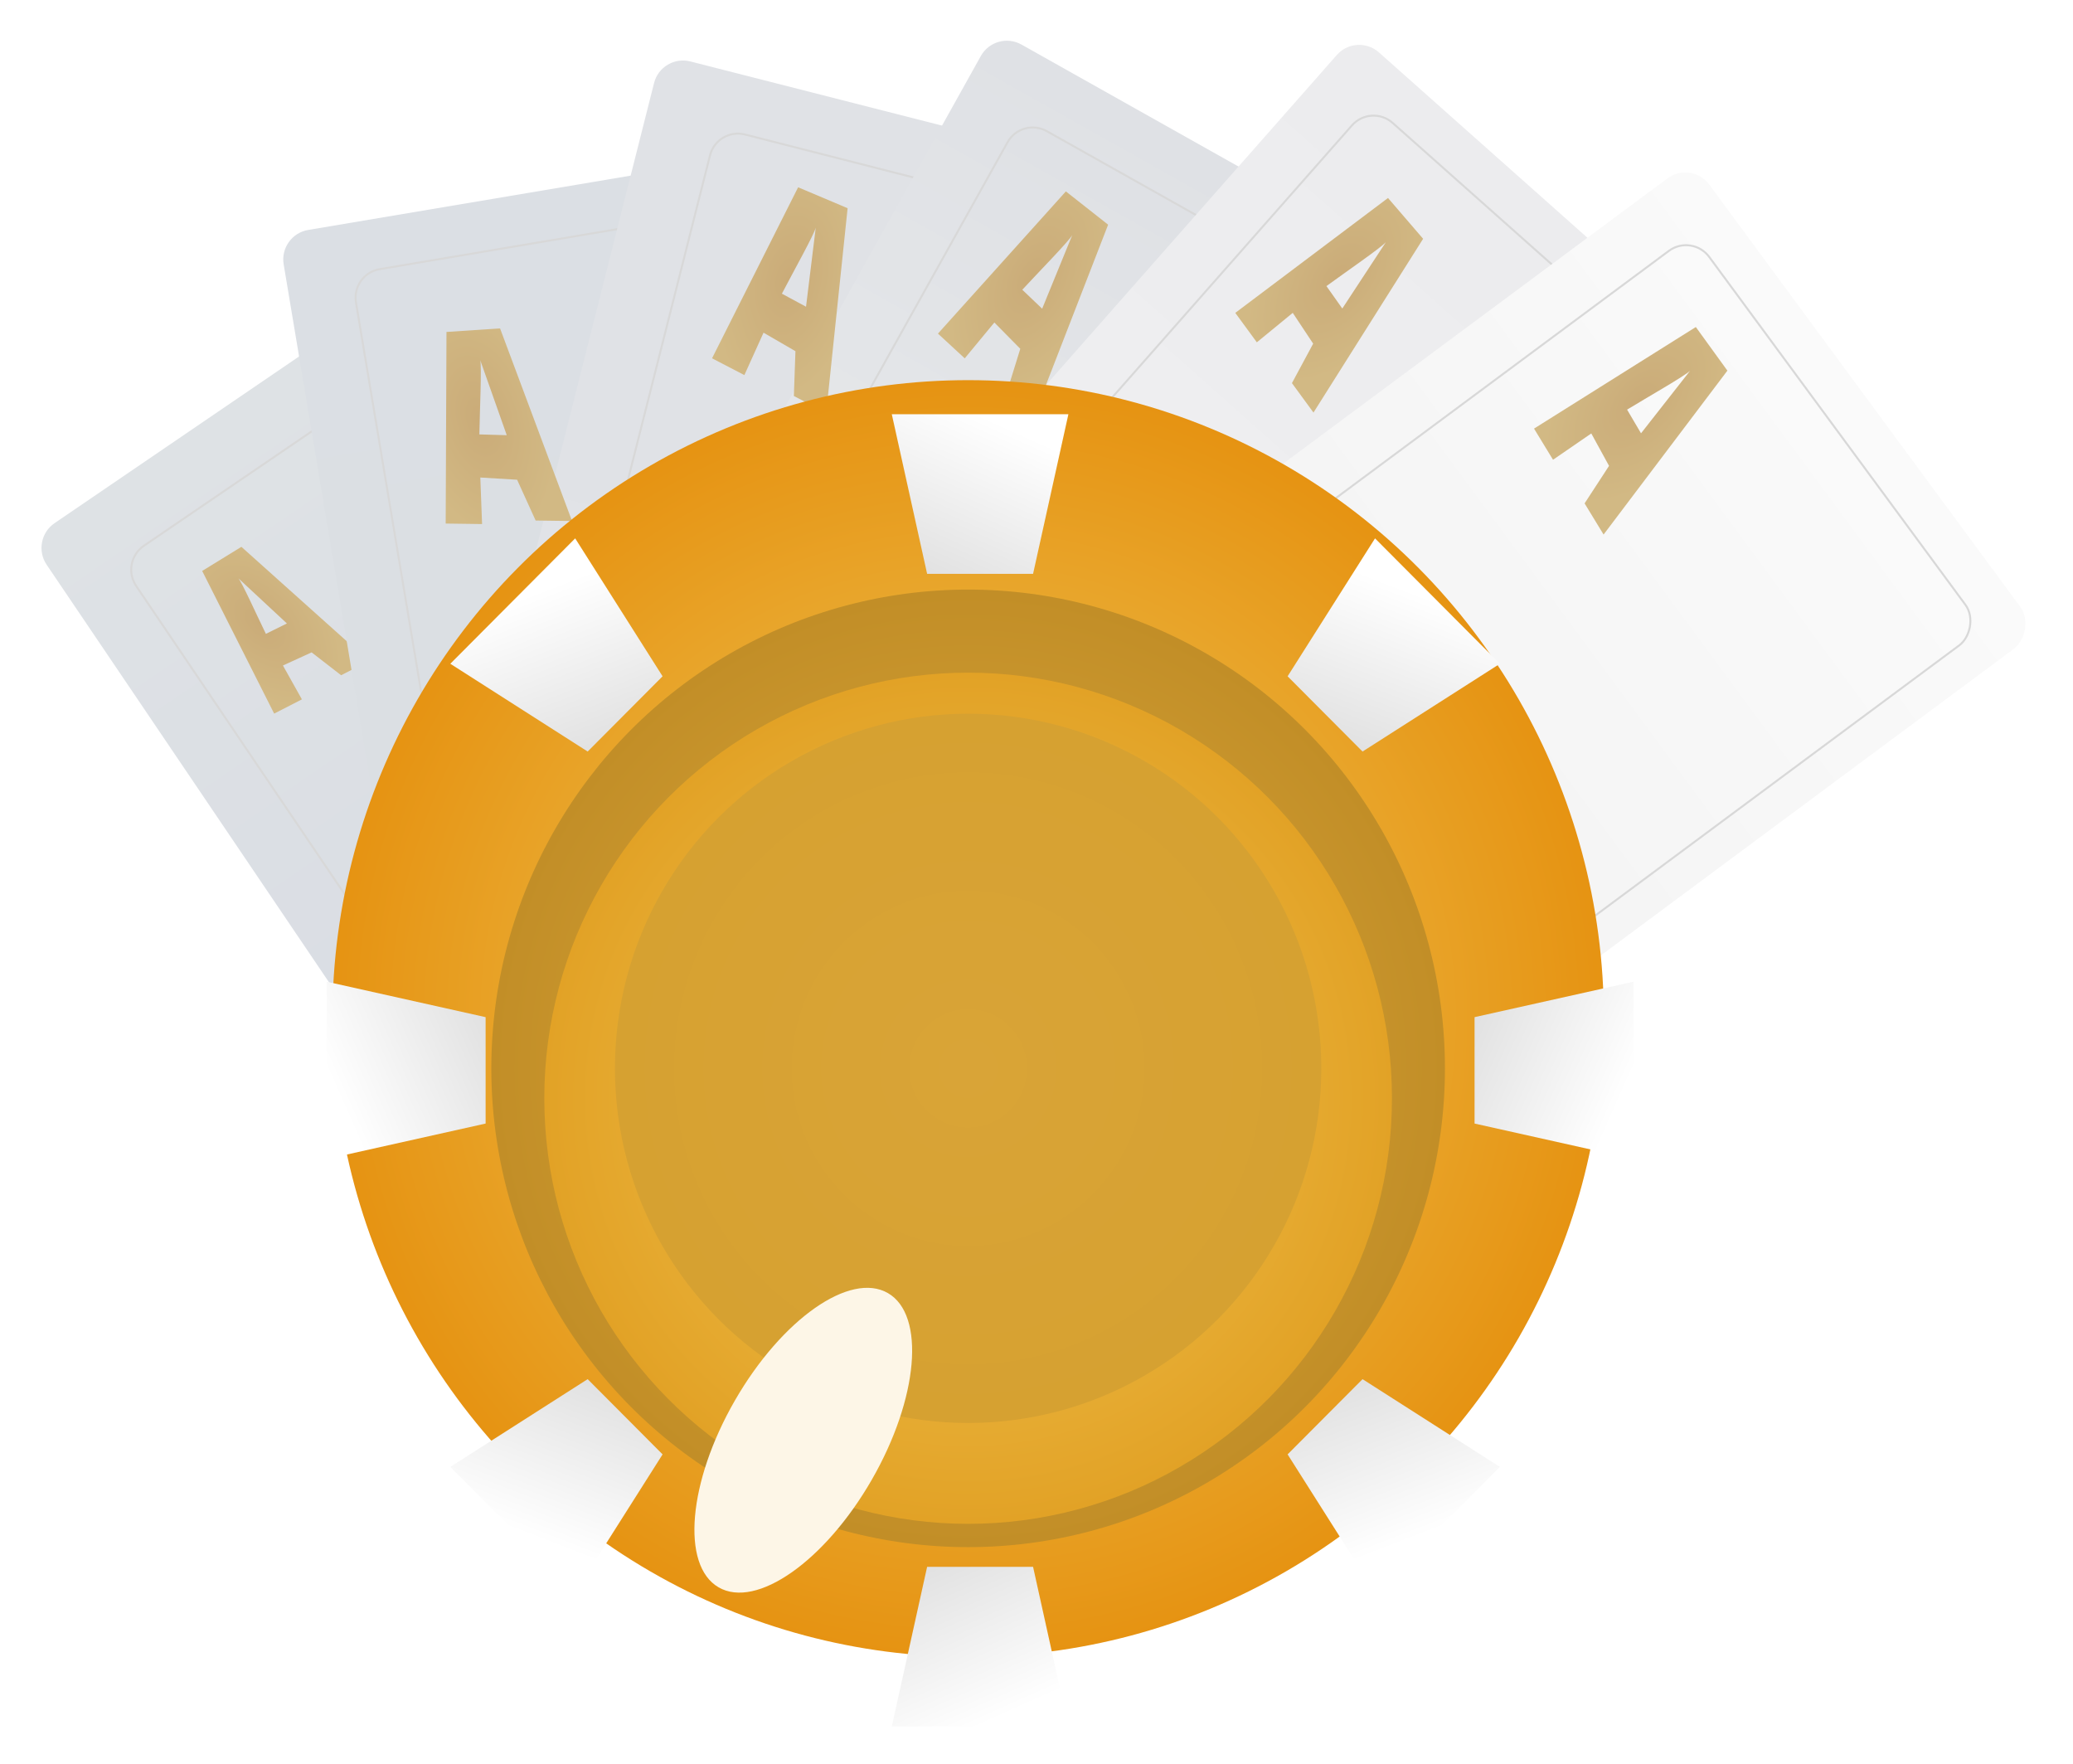 <svg width="208" height="177" viewBox="0 0 208 177" fill="none" xmlns="http://www.w3.org/2000/svg">
<g filter="url(#filter0_d_2518_29569)">
<rect width="58.547" height="85.283" rx="3" transform="matrix(0.826 -0.563 0.56 0.828 5 54.17)" fill="url(#paint0_linear_2518_29569)"/>
</g>
<rect x="0.139" y="0.027" width="49.36" height="79.388" rx="2.9" transform="matrix(0.826 -0.563 0.56 0.828 11.912 56.441)" fill="url(#paint1_linear_2518_29569)" stroke="#D8D8D8" stroke-width="0.2"/>
<path fill-rule="evenodd" clip-rule="evenodd" d="M20.286 57.278L27.509 71.589L30.292 70.161L28.389 66.763L31.267 65.447L34.227 67.741L37.009 66.314L24.221 54.858L20.286 57.278ZM26.678 63.589C25.791 61.77 24.303 58.467 23.922 58.02L28.788 62.546L26.678 63.589Z" fill="url(#paint2_radial_2518_29569)"/>
<g filter="url(#filter1_d_2518_29569)">
<rect width="58.48" height="91.306" rx="3" transform="matrix(0.986 -0.166 0.165 0.986 29.968 23.566)" fill="url(#paint3_linear_2518_29569)"/>
</g>
<rect x="0.115" y="0.082" width="50.23" height="85.834" rx="2.9" transform="matrix(0.986 -0.166 0.165 0.986 35.111 27.421)" fill="url(#paint4_linear_2518_29569)" stroke="#D8D8D8" stroke-width="0.2"/>
<g filter="url(#filter2_d_2518_29569)">
<rect width="58.488" height="91.295" rx="3" transform="matrix(0.969 0.247 -0.245 0.969 68.362 5.424)" fill="url(#paint5_linear_2518_29569)"/>
</g>
<rect x="0.072" y="0.122" width="47.925" height="84.955" rx="2.9" transform="matrix(0.969 0.247 -0.245 0.969 71.91 12.643)" fill="url(#paint6_linear_2518_29569)" stroke="#D8D8D8" stroke-width="0.2"/>
<g filter="url(#filter3_d_2518_29569)">
<rect width="58.529" height="91.23" rx="3" transform="matrix(0.872 0.49 -0.487 0.873 101.876 3)" fill="url(#paint7_linear_2518_29569)"/>
</g>
<rect x="0.038" y="0.136" width="48.911" height="83.823" rx="2.9" transform="matrix(0.872 0.49 -0.487 0.873 102.54 11.601)" fill="url(#paint8_linear_2518_29569)" stroke="#D8D8D8" stroke-width="0.2"/>
<g filter="url(#filter4_d_2518_29569)">
<rect width="58.576" height="91.158" rx="3" transform="matrix(0.747 0.664 -0.661 0.75 138.118 3.265)" fill="url(#paint9_linear_2518_29569)"/>
</g>
<rect x="0.009" y="0.141" width="49.956" height="85.355" rx="2.9" transform="matrix(0.747 0.664 -0.661 0.75 137.655 10.293)" fill="url(#paint10_linear_2518_29569)" stroke="#D8D8D8" stroke-width="0.2"/>
<g filter="url(#filter5_d_2518_29569)">
<rect width="58.624" height="91.083" rx="3" transform="matrix(0.593 0.805 -0.803 0.596 171.724 16.102)" fill="url(#paint11_linear_2518_29569)"/>
</g>
<rect x="-0.021" y="0.14" width="49.15" height="85.067" rx="2.9" transform="matrix(0.593 0.805 -0.803 0.596 169.904 23.375)" fill="url(#paint12_linear_2518_29569)" stroke="#D8D8D8" stroke-width="0.2"/>
<path fill-rule="evenodd" clip-rule="evenodd" d="M170.155 32.807L153.921 42.998L155.827 46.124L159.666 43.483L161.448 46.736L158.994 50.5L160.9 53.627L173.323 37.183L170.155 32.807ZM163.258 41.094C165.324 39.835 169.086 37.696 169.58 37.193L164.657 43.47L163.258 41.094Z" fill="url(#paint13_radial_2518_29569)"/>
<path fill-rule="evenodd" clip-rule="evenodd" d="M139.269 19.862L123.946 31.388L126.107 34.342L129.712 31.386L131.76 34.476L129.63 38.435L131.791 41.389L142.792 23.955L139.269 19.862ZM133.091 28.701C135.044 27.273 138.613 24.823 139.063 24.281L134.684 30.951L133.091 28.701Z" fill="url(#paint14_radial_2518_29569)"/>
<path fill-rule="evenodd" clip-rule="evenodd" d="M106.947 19.202L94.113 33.467L96.799 35.95L99.771 32.354L102.373 34.992L101.039 39.288L103.725 41.771L111.187 22.54L106.947 19.202ZM102.574 29.068C104.218 27.29 107.252 24.198 107.59 23.579L104.568 30.969L102.574 29.068Z" fill="url(#paint15_radial_2518_29569)"/>
<path fill-rule="evenodd" clip-rule="evenodd" d="M80.082 18.789L71.445 35.945L74.688 37.63L76.611 33.375L79.813 35.231L79.654 39.728L82.897 41.412L85.048 20.887L80.082 18.789ZM78.453 29.463C79.572 27.313 81.687 23.527 81.85 22.841L80.875 30.77L78.453 29.463Z" fill="url(#paint16_radial_2518_29569)"/>
<path fill-rule="evenodd" clip-rule="evenodd" d="M44.799 33.301L44.719 52.524L48.37 52.574L48.194 47.905L51.885 48.127L53.746 52.22L57.397 52.27L50.176 32.947L44.799 33.301ZM48.099 43.58C48.141 41.154 48.346 36.818 48.186 36.131L50.847 43.66L48.099 43.58Z" fill="url(#paint17_radial_2518_29569)"/>
<g filter="url(#filter6_di_2518_29569)">
<ellipse cx="97.14" cy="106.179" rx="63.789" ry="64.042" fill="url(#paint18_radial_2518_29569)"/>
</g>
<g filter="url(#filter7_i_2518_29569)">
<ellipse cx="97.14" cy="106.179" rx="47.842" ry="48.032" fill="url(#paint19_radial_2518_29569)"/>
</g>
<g filter="url(#filter8_i_2518_29569)">
<ellipse cx="97.14" cy="106.179" rx="42.526" ry="42.695" fill="url(#paint20_radial_2518_29569)"/>
</g>
<g filter="url(#filter9_d_2518_29569)">
<ellipse cx="97.14" cy="106.179" rx="35.439" ry="35.579" fill="url(#paint21_radial_2518_29569)"/>
</g>
<g filter="url(#filter10_di_2518_29569)">
<path d="M88.281 40.358H106L102.456 56.368H91.825L88.281 40.358Z" fill="url(#paint22_linear_2518_29569)"/>
</g>
<g filter="url(#filter11_di_2518_29569)">
<path d="M43.983 65.389L56.512 52.81L65.282 66.647L57.765 74.195L43.983 65.389Z" fill="url(#paint23_linear_2518_29569)"/>
</g>
<g filter="url(#filter12_di_2518_29569)">
<path d="M43.983 145.963L56.512 158.542L65.282 144.705L57.765 137.158L43.983 145.963Z" fill="url(#paint24_linear_2518_29569)"/>
</g>
<g filter="url(#filter13_di_2518_29569)">
<path d="M149.296 65.389L136.767 52.81L127.996 66.647L135.514 74.195L149.296 65.389Z" fill="url(#paint25_linear_2518_29569)"/>
</g>
<g filter="url(#filter14_di_2518_29569)">
<path d="M149.296 145.963L136.767 158.542L127.996 144.705L135.514 137.158L149.296 145.963Z" fill="url(#paint26_linear_2518_29569)"/>
</g>
<g filter="url(#filter15_di_2518_29569)">
<path d="M88.281 172H106L102.456 155.989H91.825L88.281 172Z" fill="url(#paint27_linear_2518_29569)"/>
</g>
<g filter="url(#filter16_di_2518_29569)">
<path d="M162.702 97.284L162.702 115.074L146.754 111.516L146.754 100.842L162.702 97.284Z" fill="url(#paint28_linear_2518_29569)"/>
</g>
<g filter="url(#filter17_di_2518_29569)">
<path d="M31.579 97.284L31.579 115.074L47.526 111.516L47.526 100.842L31.579 97.284Z" fill="url(#paint29_linear_2518_29569)"/>
</g>
<g filter="url(#filter18_f_2518_29569)">
<ellipse rx="7.938" ry="17.023" transform="matrix(0.865 0.501 -0.499 0.867 80.599 144.485)" fill="#FDF6E7"/>
</g>
<defs>
<filter id="filter0_d_2518_29569" x="0.164" y="18.367" width="101.821" height="109.282" filterUnits="userSpaceOnUse" color-interpolation-filters="sRGB">
<feFlood flood-opacity="0" result="BackgroundImageFix"/>
<feColorMatrix in="SourceAlpha" type="matrix" values="0 0 0 0 0 0 0 0 0 0 0 0 0 0 0 0 0 0 127 0" result="hardAlpha"/>
<feOffset dx="-2"/>
<feGaussianBlur stdDeviation="2"/>
<feComposite in2="hardAlpha" operator="out"/>
<feColorMatrix type="matrix" values="0 0 0 0 0 0 0 0 0 0 0 0 0 0 0 0 0 0 0.08 0"/>
<feBlend mode="normal" in2="BackgroundImageFix" result="effect1_dropShadow_2518_29569"/>
<feBlend mode="normal" in="SourceGraphic" in2="effect1_dropShadow_2518_29569" result="shape"/>
</filter>
<filter id="filter1_d_2518_29569" x="24.422" y="10.294" width="79.832" height="106.869" filterUnits="userSpaceOnUse" color-interpolation-filters="sRGB">
<feFlood flood-opacity="0" result="BackgroundImageFix"/>
<feColorMatrix in="SourceAlpha" type="matrix" values="0 0 0 0 0 0 0 0 0 0 0 0 0 0 0 0 0 0 127 0" result="hardAlpha"/>
<feOffset dx="-2"/>
<feGaussianBlur stdDeviation="2"/>
<feComposite in2="hardAlpha" operator="out"/>
<feColorMatrix type="matrix" values="0 0 0 0 0 0 0 0 0 0 0 0 0 0 0 0 0 0 0.08 0"/>
<feBlend mode="normal" in2="BackgroundImageFix" result="effect1_dropShadow_2518_29569"/>
<feBlend mode="normal" in="SourceGraphic" in2="effect1_dropShadow_2518_29569" result="shape"/>
</filter>
<filter id="filter2_d_2518_29569" x="40.627" y="2.072" width="85.769" height="109.658" filterUnits="userSpaceOnUse" color-interpolation-filters="sRGB">
<feFlood flood-opacity="0" result="BackgroundImageFix"/>
<feColorMatrix in="SourceAlpha" type="matrix" values="0 0 0 0 0 0 0 0 0 0 0 0 0 0 0 0 0 0 127 0" result="hardAlpha"/>
<feOffset dx="-2"/>
<feGaussianBlur stdDeviation="2"/>
<feComposite in2="hardAlpha" operator="out"/>
<feColorMatrix type="matrix" values="0 0 0 0 0 0 0 0 0 0 0 0 0 0 0 0 0 0 0.08 0"/>
<feBlend mode="normal" in2="BackgroundImageFix" result="effect1_dropShadow_2518_29569"/>
<feBlend mode="normal" in="SourceGraphic" in2="effect1_dropShadow_2518_29569" result="shape"/>
</filter>
<filter id="filter3_d_2518_29569" x="52.5" y="0.086" width="101.309" height="114.188" filterUnits="userSpaceOnUse" color-interpolation-filters="sRGB">
<feFlood flood-opacity="0" result="BackgroundImageFix"/>
<feColorMatrix in="SourceAlpha" type="matrix" values="0 0 0 0 0 0 0 0 0 0 0 0 0 0 0 0 0 0 127 0" result="hardAlpha"/>
<feOffset dx="-2"/>
<feGaussianBlur stdDeviation="2"/>
<feComposite in2="hardAlpha" operator="out"/>
<feColorMatrix type="matrix" values="0 0 0 0 0 0 0 0 0 0 0 0 0 0 0 0 0 0 0.08 0"/>
<feBlend mode="normal" in2="BackgroundImageFix" result="effect1_dropShadow_2518_29569"/>
<feBlend mode="normal" in="SourceGraphic" in2="effect1_dropShadow_2518_29569" result="shape"/>
</filter>
<filter id="filter4_d_2518_29569" x="73.051" y="0.502" width="109.612" height="112.809" filterUnits="userSpaceOnUse" color-interpolation-filters="sRGB">
<feFlood flood-opacity="0" result="BackgroundImageFix"/>
<feColorMatrix in="SourceAlpha" type="matrix" values="0 0 0 0 0 0 0 0 0 0 0 0 0 0 0 0 0 0 127 0" result="hardAlpha"/>
<feOffset dx="-2"/>
<feGaussianBlur stdDeviation="2"/>
<feComposite in2="hardAlpha" operator="out"/>
<feColorMatrix type="matrix" values="0 0 0 0 0 0 0 0 0 0 0 0 0 0 0 0 0 0 0.08 0"/>
<feBlend mode="normal" in2="BackgroundImageFix" result="effect1_dropShadow_2518_29569"/>
<feBlend mode="normal" in="SourceGraphic" in2="effect1_dropShadow_2518_29569" result="shape"/>
</filter>
<filter id="filter5_d_2518_29569" x="93.755" y="13.3" width="113.518" height="107.079" filterUnits="userSpaceOnUse" color-interpolation-filters="sRGB">
<feFlood flood-opacity="0" result="BackgroundImageFix"/>
<feColorMatrix in="SourceAlpha" type="matrix" values="0 0 0 0 0 0 0 0 0 0 0 0 0 0 0 0 0 0 127 0" result="hardAlpha"/>
<feOffset dx="-2"/>
<feGaussianBlur stdDeviation="2"/>
<feComposite in2="hardAlpha" operator="out"/>
<feColorMatrix type="matrix" values="0 0 0 0 0 0 0 0 0 0 0 0 0 0 0 0 0 0 0.08 0"/>
<feBlend mode="normal" in2="BackgroundImageFix" result="effect1_dropShadow_2518_29569"/>
<feBlend mode="normal" in="SourceGraphic" in2="effect1_dropShadow_2518_29569" result="shape"/>
</filter>
<filter id="filter6_di_2518_29569" x="29.351" y="33.137" width="135.579" height="138.084" filterUnits="userSpaceOnUse" color-interpolation-filters="sRGB">
<feFlood flood-opacity="0" result="BackgroundImageFix"/>
<feColorMatrix in="SourceAlpha" type="matrix" values="0 0 0 0 0 0 0 0 0 0 0 0 0 0 0 0 0 0 127 0" result="hardAlpha"/>
<feOffset dy="-5"/>
<feGaussianBlur stdDeviation="2"/>
<feComposite in2="hardAlpha" operator="out"/>
<feColorMatrix type="matrix" values="0 0 0 0 0 0 0 0 0 0 0 0 0 0 0 0 0 0 0.08 0"/>
<feBlend mode="normal" in2="BackgroundImageFix" result="effect1_dropShadow_2518_29569"/>
<feBlend mode="normal" in="SourceGraphic" in2="effect1_dropShadow_2518_29569" result="shape"/>
<feColorMatrix in="SourceAlpha" type="matrix" values="0 0 0 0 0 0 0 0 0 0 0 0 0 0 0 0 0 0 127 0" result="hardAlpha"/>
<feOffset dy="1"/>
<feGaussianBlur stdDeviation="2"/>
<feComposite in2="hardAlpha" operator="arithmetic" k2="-1" k3="1"/>
<feColorMatrix type="matrix" values="0 0 0 0 0 0 0 0 0 0 0 0 0 0 0 0 0 0 0.15 0"/>
<feBlend mode="normal" in2="shape" result="effect2_innerShadow_2518_29569"/>
</filter>
<filter id="filter7_i_2518_29569" x="49.298" y="58.147" width="95.684" height="97.063" filterUnits="userSpaceOnUse" color-interpolation-filters="sRGB">
<feFlood flood-opacity="0" result="BackgroundImageFix"/>
<feBlend mode="normal" in="SourceGraphic" in2="BackgroundImageFix" result="shape"/>
<feColorMatrix in="SourceAlpha" type="matrix" values="0 0 0 0 0 0 0 0 0 0 0 0 0 0 0 0 0 0 127 0" result="hardAlpha"/>
<feOffset dy="1"/>
<feGaussianBlur stdDeviation="1"/>
<feComposite in2="hardAlpha" operator="arithmetic" k2="-1" k3="1"/>
<feColorMatrix type="matrix" values="0 0 0 0 0 0 0 0 0 0 0 0 0 0 0 0 0 0 0.51 0"/>
<feBlend mode="normal" in2="shape" result="effect1_innerShadow_2518_29569"/>
</filter>
<filter id="filter8_i_2518_29569" x="54.614" y="63.484" width="85.053" height="89.389" filterUnits="userSpaceOnUse" color-interpolation-filters="sRGB">
<feFlood flood-opacity="0" result="BackgroundImageFix"/>
<feBlend mode="normal" in="SourceGraphic" in2="BackgroundImageFix" result="shape"/>
<feColorMatrix in="SourceAlpha" type="matrix" values="0 0 0 0 0 0 0 0 0 0 0 0 0 0 0 0 0 0 127 0" result="hardAlpha"/>
<feOffset dy="4"/>
<feGaussianBlur stdDeviation="4"/>
<feComposite in2="hardAlpha" operator="arithmetic" k2="-1" k3="1"/>
<feColorMatrix type="matrix" values="0 0 0 0 1 0 0 0 0 1 0 0 0 0 1 0 0 0 0.51 0"/>
<feBlend mode="normal" in2="shape" result="effect1_innerShadow_2518_29569"/>
</filter>
<filter id="filter9_d_2518_29569" x="58.702" y="68.6" width="76.877" height="77.158" filterUnits="userSpaceOnUse" color-interpolation-filters="sRGB">
<feFlood flood-opacity="0" result="BackgroundImageFix"/>
<feColorMatrix in="SourceAlpha" type="matrix" values="0 0 0 0 0 0 0 0 0 0 0 0 0 0 0 0 0 0 127 0" result="hardAlpha"/>
<feOffset dy="1"/>
<feGaussianBlur stdDeviation="1.5"/>
<feComposite in2="hardAlpha" operator="out"/>
<feColorMatrix type="matrix" values="0 0 0 0 0.896 0 0 0 0 0.624 0 0 0 0 0.097 0 0 0 1 0"/>
<feBlend mode="normal" in2="BackgroundImageFix" result="effect1_dropShadow_2518_29569"/>
<feBlend mode="normal" in="SourceGraphic" in2="effect1_dropShadow_2518_29569" result="shape"/>
</filter>
<filter id="filter10_di_2518_29569" x="85.281" y="37.358" width="25.719" height="24.011" filterUnits="userSpaceOnUse" color-interpolation-filters="sRGB">
<feFlood flood-opacity="0" result="BackgroundImageFix"/>
<feColorMatrix in="SourceAlpha" type="matrix" values="0 0 0 0 0 0 0 0 0 0 0 0 0 0 0 0 0 0 127 0" result="hardAlpha"/>
<feOffset dx="1" dy="1"/>
<feGaussianBlur stdDeviation="2"/>
<feComposite in2="hardAlpha" operator="out"/>
<feColorMatrix type="matrix" values="0 0 0 0 0 0 0 0 0 0 0 0 0 0 0 0 0 0 0.25 0"/>
<feBlend mode="normal" in2="BackgroundImageFix" result="effect1_dropShadow_2518_29569"/>
<feBlend mode="normal" in="SourceGraphic" in2="effect1_dropShadow_2518_29569" result="shape"/>
<feColorMatrix in="SourceAlpha" type="matrix" values="0 0 0 0 0 0 0 0 0 0 0 0 0 0 0 0 0 0 127 0" result="hardAlpha"/>
<feOffset dx="0.2" dy="0.2"/>
<feGaussianBlur stdDeviation="1"/>
<feComposite in2="hardAlpha" operator="arithmetic" k2="-1" k3="1"/>
<feColorMatrix type="matrix" values="0 0 0 0 0 0 0 0 0 0 0 0 0 0 0 0 0 0 0.25 0"/>
<feBlend mode="normal" in2="shape" result="effect2_innerShadow_2518_29569"/>
</filter>
<filter id="filter11_di_2518_29569" x="40.983" y="49.81" width="29.3" height="29.384" filterUnits="userSpaceOnUse" color-interpolation-filters="sRGB">
<feFlood flood-opacity="0" result="BackgroundImageFix"/>
<feColorMatrix in="SourceAlpha" type="matrix" values="0 0 0 0 0 0 0 0 0 0 0 0 0 0 0 0 0 0 127 0" result="hardAlpha"/>
<feOffset dx="1" dy="1"/>
<feGaussianBlur stdDeviation="2"/>
<feComposite in2="hardAlpha" operator="out"/>
<feColorMatrix type="matrix" values="0 0 0 0 0 0 0 0 0 0 0 0 0 0 0 0 0 0 0.25 0"/>
<feBlend mode="normal" in2="BackgroundImageFix" result="effect1_dropShadow_2518_29569"/>
<feBlend mode="normal" in="SourceGraphic" in2="effect1_dropShadow_2518_29569" result="shape"/>
<feColorMatrix in="SourceAlpha" type="matrix" values="0 0 0 0 0 0 0 0 0 0 0 0 0 0 0 0 0 0 127 0" result="hardAlpha"/>
<feOffset dx="0.2" dy="0.2"/>
<feGaussianBlur stdDeviation="1"/>
<feComposite in2="hardAlpha" operator="arithmetic" k2="-1" k3="1"/>
<feColorMatrix type="matrix" values="0 0 0 0 0 0 0 0 0 0 0 0 0 0 0 0 0 0 0.25 0"/>
<feBlend mode="normal" in2="shape" result="effect2_innerShadow_2518_29569"/>
</filter>
<filter id="filter12_di_2518_29569" x="40.983" y="134.158" width="29.3" height="29.384" filterUnits="userSpaceOnUse" color-interpolation-filters="sRGB">
<feFlood flood-opacity="0" result="BackgroundImageFix"/>
<feColorMatrix in="SourceAlpha" type="matrix" values="0 0 0 0 0 0 0 0 0 0 0 0 0 0 0 0 0 0 127 0" result="hardAlpha"/>
<feOffset dx="1" dy="1"/>
<feGaussianBlur stdDeviation="2"/>
<feComposite in2="hardAlpha" operator="out"/>
<feColorMatrix type="matrix" values="0 0 0 0 0 0 0 0 0 0 0 0 0 0 0 0 0 0 0.25 0"/>
<feBlend mode="normal" in2="BackgroundImageFix" result="effect1_dropShadow_2518_29569"/>
<feBlend mode="normal" in="SourceGraphic" in2="effect1_dropShadow_2518_29569" result="shape"/>
<feColorMatrix in="SourceAlpha" type="matrix" values="0 0 0 0 0 0 0 0 0 0 0 0 0 0 0 0 0 0 127 0" result="hardAlpha"/>
<feOffset dx="0.2" dy="0.2"/>
<feGaussianBlur stdDeviation="1"/>
<feComposite in2="hardAlpha" operator="arithmetic" k2="-1" k3="1"/>
<feColorMatrix type="matrix" values="0 0 0 0 0 0 0 0 0 0 0 0 0 0 0 0 0 0 0.25 0"/>
<feBlend mode="normal" in2="shape" result="effect2_innerShadow_2518_29569"/>
</filter>
<filter id="filter13_di_2518_29569" x="124.996" y="49.81" width="29.3" height="29.384" filterUnits="userSpaceOnUse" color-interpolation-filters="sRGB">
<feFlood flood-opacity="0" result="BackgroundImageFix"/>
<feColorMatrix in="SourceAlpha" type="matrix" values="0 0 0 0 0 0 0 0 0 0 0 0 0 0 0 0 0 0 127 0" result="hardAlpha"/>
<feOffset dx="1" dy="1"/>
<feGaussianBlur stdDeviation="2"/>
<feComposite in2="hardAlpha" operator="out"/>
<feColorMatrix type="matrix" values="0 0 0 0 0 0 0 0 0 0 0 0 0 0 0 0 0 0 0.25 0"/>
<feBlend mode="normal" in2="BackgroundImageFix" result="effect1_dropShadow_2518_29569"/>
<feBlend mode="normal" in="SourceGraphic" in2="effect1_dropShadow_2518_29569" result="shape"/>
<feColorMatrix in="SourceAlpha" type="matrix" values="0 0 0 0 0 0 0 0 0 0 0 0 0 0 0 0 0 0 127 0" result="hardAlpha"/>
<feOffset dx="0.2" dy="0.2"/>
<feGaussianBlur stdDeviation="1"/>
<feComposite in2="hardAlpha" operator="arithmetic" k2="-1" k3="1"/>
<feColorMatrix type="matrix" values="0 0 0 0 0 0 0 0 0 0 0 0 0 0 0 0 0 0 0.25 0"/>
<feBlend mode="normal" in2="shape" result="effect2_innerShadow_2518_29569"/>
</filter>
<filter id="filter14_di_2518_29569" x="124.996" y="134.158" width="29.3" height="29.384" filterUnits="userSpaceOnUse" color-interpolation-filters="sRGB">
<feFlood flood-opacity="0" result="BackgroundImageFix"/>
<feColorMatrix in="SourceAlpha" type="matrix" values="0 0 0 0 0 0 0 0 0 0 0 0 0 0 0 0 0 0 127 0" result="hardAlpha"/>
<feOffset dx="1" dy="1"/>
<feGaussianBlur stdDeviation="2"/>
<feComposite in2="hardAlpha" operator="out"/>
<feColorMatrix type="matrix" values="0 0 0 0 0 0 0 0 0 0 0 0 0 0 0 0 0 0 0.25 0"/>
<feBlend mode="normal" in2="BackgroundImageFix" result="effect1_dropShadow_2518_29569"/>
<feBlend mode="normal" in="SourceGraphic" in2="effect1_dropShadow_2518_29569" result="shape"/>
<feColorMatrix in="SourceAlpha" type="matrix" values="0 0 0 0 0 0 0 0 0 0 0 0 0 0 0 0 0 0 127 0" result="hardAlpha"/>
<feOffset dx="0.2" dy="0.2"/>
<feGaussianBlur stdDeviation="1"/>
<feComposite in2="hardAlpha" operator="arithmetic" k2="-1" k3="1"/>
<feColorMatrix type="matrix" values="0 0 0 0 0 0 0 0 0 0 0 0 0 0 0 0 0 0 0.25 0"/>
<feBlend mode="normal" in2="shape" result="effect2_innerShadow_2518_29569"/>
</filter>
<filter id="filter15_di_2518_29569" x="85.281" y="152.99" width="25.719" height="24.011" filterUnits="userSpaceOnUse" color-interpolation-filters="sRGB">
<feFlood flood-opacity="0" result="BackgroundImageFix"/>
<feColorMatrix in="SourceAlpha" type="matrix" values="0 0 0 0 0 0 0 0 0 0 0 0 0 0 0 0 0 0 127 0" result="hardAlpha"/>
<feOffset dx="1" dy="1"/>
<feGaussianBlur stdDeviation="2"/>
<feComposite in2="hardAlpha" operator="out"/>
<feColorMatrix type="matrix" values="0 0 0 0 0 0 0 0 0 0 0 0 0 0 0 0 0 0 0.25 0"/>
<feBlend mode="normal" in2="BackgroundImageFix" result="effect1_dropShadow_2518_29569"/>
<feBlend mode="normal" in="SourceGraphic" in2="effect1_dropShadow_2518_29569" result="shape"/>
<feColorMatrix in="SourceAlpha" type="matrix" values="0 0 0 0 0 0 0 0 0 0 0 0 0 0 0 0 0 0 127 0" result="hardAlpha"/>
<feOffset dx="0.2" dy="0.2"/>
<feGaussianBlur stdDeviation="1"/>
<feComposite in2="hardAlpha" operator="arithmetic" k2="-1" k3="1"/>
<feColorMatrix type="matrix" values="0 0 0 0 0 0 0 0 0 0 0 0 0 0 0 0 0 0 0.25 0"/>
<feBlend mode="normal" in2="shape" result="effect2_innerShadow_2518_29569"/>
</filter>
<filter id="filter16_di_2518_29569" x="143.754" y="94.284" width="23.947" height="25.789" filterUnits="userSpaceOnUse" color-interpolation-filters="sRGB">
<feFlood flood-opacity="0" result="BackgroundImageFix"/>
<feColorMatrix in="SourceAlpha" type="matrix" values="0 0 0 0 0 0 0 0 0 0 0 0 0 0 0 0 0 0 127 0" result="hardAlpha"/>
<feOffset dx="1" dy="1"/>
<feGaussianBlur stdDeviation="2"/>
<feComposite in2="hardAlpha" operator="out"/>
<feColorMatrix type="matrix" values="0 0 0 0 0 0 0 0 0 0 0 0 0 0 0 0 0 0 0.25 0"/>
<feBlend mode="normal" in2="BackgroundImageFix" result="effect1_dropShadow_2518_29569"/>
<feBlend mode="normal" in="SourceGraphic" in2="effect1_dropShadow_2518_29569" result="shape"/>
<feColorMatrix in="SourceAlpha" type="matrix" values="0 0 0 0 0 0 0 0 0 0 0 0 0 0 0 0 0 0 127 0" result="hardAlpha"/>
<feOffset dx="0.2" dy="0.2"/>
<feGaussianBlur stdDeviation="1"/>
<feComposite in2="hardAlpha" operator="arithmetic" k2="-1" k3="1"/>
<feColorMatrix type="matrix" values="0 0 0 0 0 0 0 0 0 0 0 0 0 0 0 0 0 0 0.25 0"/>
<feBlend mode="normal" in2="shape" result="effect2_innerShadow_2518_29569"/>
</filter>
<filter id="filter17_di_2518_29569" x="28.579" y="94.284" width="23.947" height="25.789" filterUnits="userSpaceOnUse" color-interpolation-filters="sRGB">
<feFlood flood-opacity="0" result="BackgroundImageFix"/>
<feColorMatrix in="SourceAlpha" type="matrix" values="0 0 0 0 0 0 0 0 0 0 0 0 0 0 0 0 0 0 127 0" result="hardAlpha"/>
<feOffset dx="1" dy="1"/>
<feGaussianBlur stdDeviation="2"/>
<feComposite in2="hardAlpha" operator="out"/>
<feColorMatrix type="matrix" values="0 0 0 0 0 0 0 0 0 0 0 0 0 0 0 0 0 0 0.25 0"/>
<feBlend mode="normal" in2="BackgroundImageFix" result="effect1_dropShadow_2518_29569"/>
<feBlend mode="normal" in="SourceGraphic" in2="effect1_dropShadow_2518_29569" result="shape"/>
<feColorMatrix in="SourceAlpha" type="matrix" values="0 0 0 0 0 0 0 0 0 0 0 0 0 0 0 0 0 0 127 0" result="hardAlpha"/>
<feOffset dx="0.2" dy="0.2"/>
<feGaussianBlur stdDeviation="1"/>
<feComposite in2="hardAlpha" operator="arithmetic" k2="-1" k3="1"/>
<feColorMatrix type="matrix" values="0 0 0 0 0 0 0 0 0 0 0 0 0 0 0 0 0 0 0.25 0"/>
<feBlend mode="normal" in2="shape" result="effect2_innerShadow_2518_29569"/>
</filter>
<filter id="filter18_f_2518_29569" x="52.681" y="112.197" width="55.834" height="64.576" filterUnits="userSpaceOnUse" color-interpolation-filters="sRGB">
<feFlood flood-opacity="0" result="BackgroundImageFix"/>
<feBlend mode="normal" in="SourceGraphic" in2="BackgroundImageFix" result="shape"/>
<feGaussianBlur stdDeviation="8.5" result="effect1_foregroundBlur_2518_29569"/>
</filter>
<linearGradient id="paint0_linear_2518_29569" x1="29.273" y1="0" x2="29.273" y2="85.283" gradientUnits="userSpaceOnUse">
<stop stop-color="#DEE2E5"/>
<stop offset="1" stop-color="#D8DBE3"/>
</linearGradient>
<linearGradient id="paint1_linear_2518_29569" x1="24.78" y1="0" x2="24.78" y2="79.588" gradientUnits="userSpaceOnUse">
<stop stop-color="#DEE2E5"/>
<stop offset="1" stop-color="#D8DBE3"/>
</linearGradient>
<radialGradient id="paint2_radial_2518_29569" cx="0" cy="0" r="1" gradientUnits="userSpaceOnUse" gradientTransform="translate(26.079 62.445) rotate(46.798) scale(10.073 6.066)">
<stop stop-color="#CAAB78"/>
<stop offset="1" stop-color="#D2B984"/>
</radialGradient>
<linearGradient id="paint3_linear_2518_29569" x1="29.24" y1="0" x2="29.24" y2="91.306" gradientUnits="userSpaceOnUse">
<stop stop-color="#DBDFE4"/>
<stop offset="1" stop-color="#DBDFE2"/>
</linearGradient>
<linearGradient id="paint4_linear_2518_29569" x1="25.215" y1="0" x2="25.215" y2="86.034" gradientUnits="userSpaceOnUse">
<stop stop-color="#DBDFE4"/>
<stop offset="1" stop-color="#DBDFE2"/>
</linearGradient>
<linearGradient id="paint5_linear_2518_29569" x1="29.244" y1="0" x2="29.244" y2="91.295" gradientUnits="userSpaceOnUse">
<stop stop-color="#E0E2E6"/>
<stop offset="1" stop-color="#E1E3E7"/>
</linearGradient>
<linearGradient id="paint6_linear_2518_29569" x1="24.062" y1="0" x2="24.062" y2="85.155" gradientUnits="userSpaceOnUse">
<stop stop-color="#E0E2E6"/>
<stop offset="1" stop-color="#E1E3E7"/>
</linearGradient>
<linearGradient id="paint7_linear_2518_29569" x1="29.265" y1="0" x2="29.265" y2="91.23" gradientUnits="userSpaceOnUse">
<stop stop-color="#DFE1E5"/>
<stop offset="1" stop-color="#EAECED"/>
</linearGradient>
<linearGradient id="paint8_linear_2518_29569" x1="24.555" y1="0" x2="24.555" y2="84.023" gradientUnits="userSpaceOnUse">
<stop stop-color="#DFE1E5"/>
<stop offset="1" stop-color="#EAECED"/>
</linearGradient>
<linearGradient id="paint9_linear_2518_29569" x1="29.288" y1="0" x2="29.288" y2="91.158" gradientUnits="userSpaceOnUse">
<stop stop-color="#ECECEE"/>
<stop offset="1" stop-color="#F0F0F2"/>
</linearGradient>
<linearGradient id="paint10_linear_2518_29569" x1="25.078" y1="0" x2="25.078" y2="85.555" gradientUnits="userSpaceOnUse">
<stop stop-color="#ECECEE"/>
<stop offset="1" stop-color="#F0F0F2"/>
</linearGradient>
<linearGradient id="paint11_linear_2518_29569" x1="29.312" y1="0" x2="29.312" y2="91.083" gradientUnits="userSpaceOnUse">
<stop stop-color="#FAFAFA"/>
<stop offset="1" stop-color="#F1F1F1"/>
</linearGradient>
<linearGradient id="paint12_linear_2518_29569" x1="24.675" y1="0" x2="24.675" y2="85.267" gradientUnits="userSpaceOnUse">
<stop stop-color="#FAFAFA"/>
<stop offset="1" stop-color="#F1F1F1"/>
</linearGradient>
<radialGradient id="paint13_radial_2518_29569" cx="0" cy="0" r="1" gradientUnits="userSpaceOnUse" gradientTransform="translate(164.554 40.254) rotate(131.877) scale(12.088 7.077)">
<stop stop-color="#CAAB78"/>
<stop offset="1" stop-color="#D2B984"/>
</radialGradient>
<radialGradient id="paint14_radial_2518_29569" cx="0" cy="0" r="1" gradientUnits="userSpaceOnUse" gradientTransform="translate(134.312 27.755) rotate(127.054) scale(12.092 7.075)">
<stop stop-color="#CAAB78"/>
<stop offset="1" stop-color="#D2B984"/>
</radialGradient>
<radialGradient id="paint15_radial_2518_29569" cx="0" cy="0" r="1" gradientUnits="userSpaceOnUse" gradientTransform="translate(103.591 27.904) rotate(116.003) scale(12.1 7.07)">
<stop stop-color="#CAAB78"/>
<stop offset="1" stop-color="#D2B984"/>
</radialGradient>
<radialGradient id="paint16_radial_2518_29569" cx="0" cy="0" r="1" gradientUnits="userSpaceOnUse" gradientTransform="translate(79.128 28.071) rotate(100.774) scale(12.108 7.065)">
<stop stop-color="#CAAB78"/>
<stop offset="1" stop-color="#D2B984"/>
</radialGradient>
<radialGradient id="paint17_radial_2518_29569" cx="0" cy="0" r="1" gradientUnits="userSpaceOnUse" gradientTransform="translate(48.082 42.031) rotate(74.301) scale(12.106 7.067)">
<stop stop-color="#CAAB78"/>
<stop offset="1" stop-color="#D2B984"/>
</radialGradient>
<radialGradient id="paint18_radial_2518_29569" cx="0" cy="0" r="1" gradientUnits="userSpaceOnUse" gradientTransform="translate(97.14 106.179) rotate(90) scale(64.042 63.789)">
<stop stop-color="#EDCC60"/>
<stop offset="1" stop-color="#E69312"/>
</radialGradient>
<radialGradient id="paint19_radial_2518_29569" cx="0" cy="0" r="1" gradientUnits="userSpaceOnUse" gradientTransform="translate(97.14 106.179) rotate(90) scale(48.032 47.842)">
<stop stop-color="#DDAD40"/>
<stop offset="1" stop-color="#C28E27"/>
</radialGradient>
<radialGradient id="paint20_radial_2518_29569" cx="0" cy="0" r="1" gradientUnits="userSpaceOnUse" gradientTransform="translate(97.14 106.179) rotate(90) scale(42.695 42.526)">
<stop stop-color="#F1C655"/>
<stop offset="1" stop-color="#E2A226"/>
</radialGradient>
<radialGradient id="paint21_radial_2518_29569" cx="0" cy="0" r="1" gradientUnits="userSpaceOnUse" gradientTransform="translate(97.14 106.179) rotate(90) scale(35.579 35.439)">
<stop stop-color="#D9A437"/>
<stop offset="1" stop-color="#D6A131"/>
</radialGradient>
<linearGradient id="paint22_linear_2518_29569" x1="97.14" y1="40.358" x2="90.006" y2="56.347" gradientUnits="userSpaceOnUse">
<stop stop-color="white"/>
<stop offset="1" stop-color="#E0E0E0"/>
</linearGradient>
<linearGradient id="paint23_linear_2518_29569" x1="50.247" y1="59.1" x2="56.555" y2="75.436" gradientUnits="userSpaceOnUse">
<stop stop-color="white"/>
<stop offset="1" stop-color="#E0E0E0"/>
</linearGradient>
<linearGradient id="paint24_linear_2518_29569" x1="50.247" y1="152.253" x2="56.555" y2="135.917" gradientUnits="userSpaceOnUse">
<stop stop-color="white"/>
<stop offset="1" stop-color="#E0E0E0"/>
</linearGradient>
<linearGradient id="paint25_linear_2518_29569" x1="143.032" y1="59.1" x2="136.724" y2="75.436" gradientUnits="userSpaceOnUse">
<stop stop-color="white"/>
<stop offset="1" stop-color="#E0E0E0"/>
</linearGradient>
<linearGradient id="paint26_linear_2518_29569" x1="143.032" y1="152.253" x2="136.724" y2="135.917" gradientUnits="userSpaceOnUse">
<stop stop-color="white"/>
<stop offset="1" stop-color="#E0E0E0"/>
</linearGradient>
<linearGradient id="paint27_linear_2518_29569" x1="97.14" y1="172" x2="90.006" y2="156.01" gradientUnits="userSpaceOnUse">
<stop stop-color="white"/>
<stop offset="1" stop-color="#E0E0E0"/>
</linearGradient>
<linearGradient id="paint28_linear_2518_29569" x1="162.702" y1="106.179" x2="146.734" y2="99.11" gradientUnits="userSpaceOnUse">
<stop stop-color="white"/>
<stop offset="1" stop-color="#E0E0E0"/>
</linearGradient>
<linearGradient id="paint29_linear_2518_29569" x1="31.579" y1="106.179" x2="47.547" y2="99.11" gradientUnits="userSpaceOnUse">
<stop stop-color="white"/>
<stop offset="1" stop-color="#E0E0E0"/>
</linearGradient>
</defs>
</svg>
